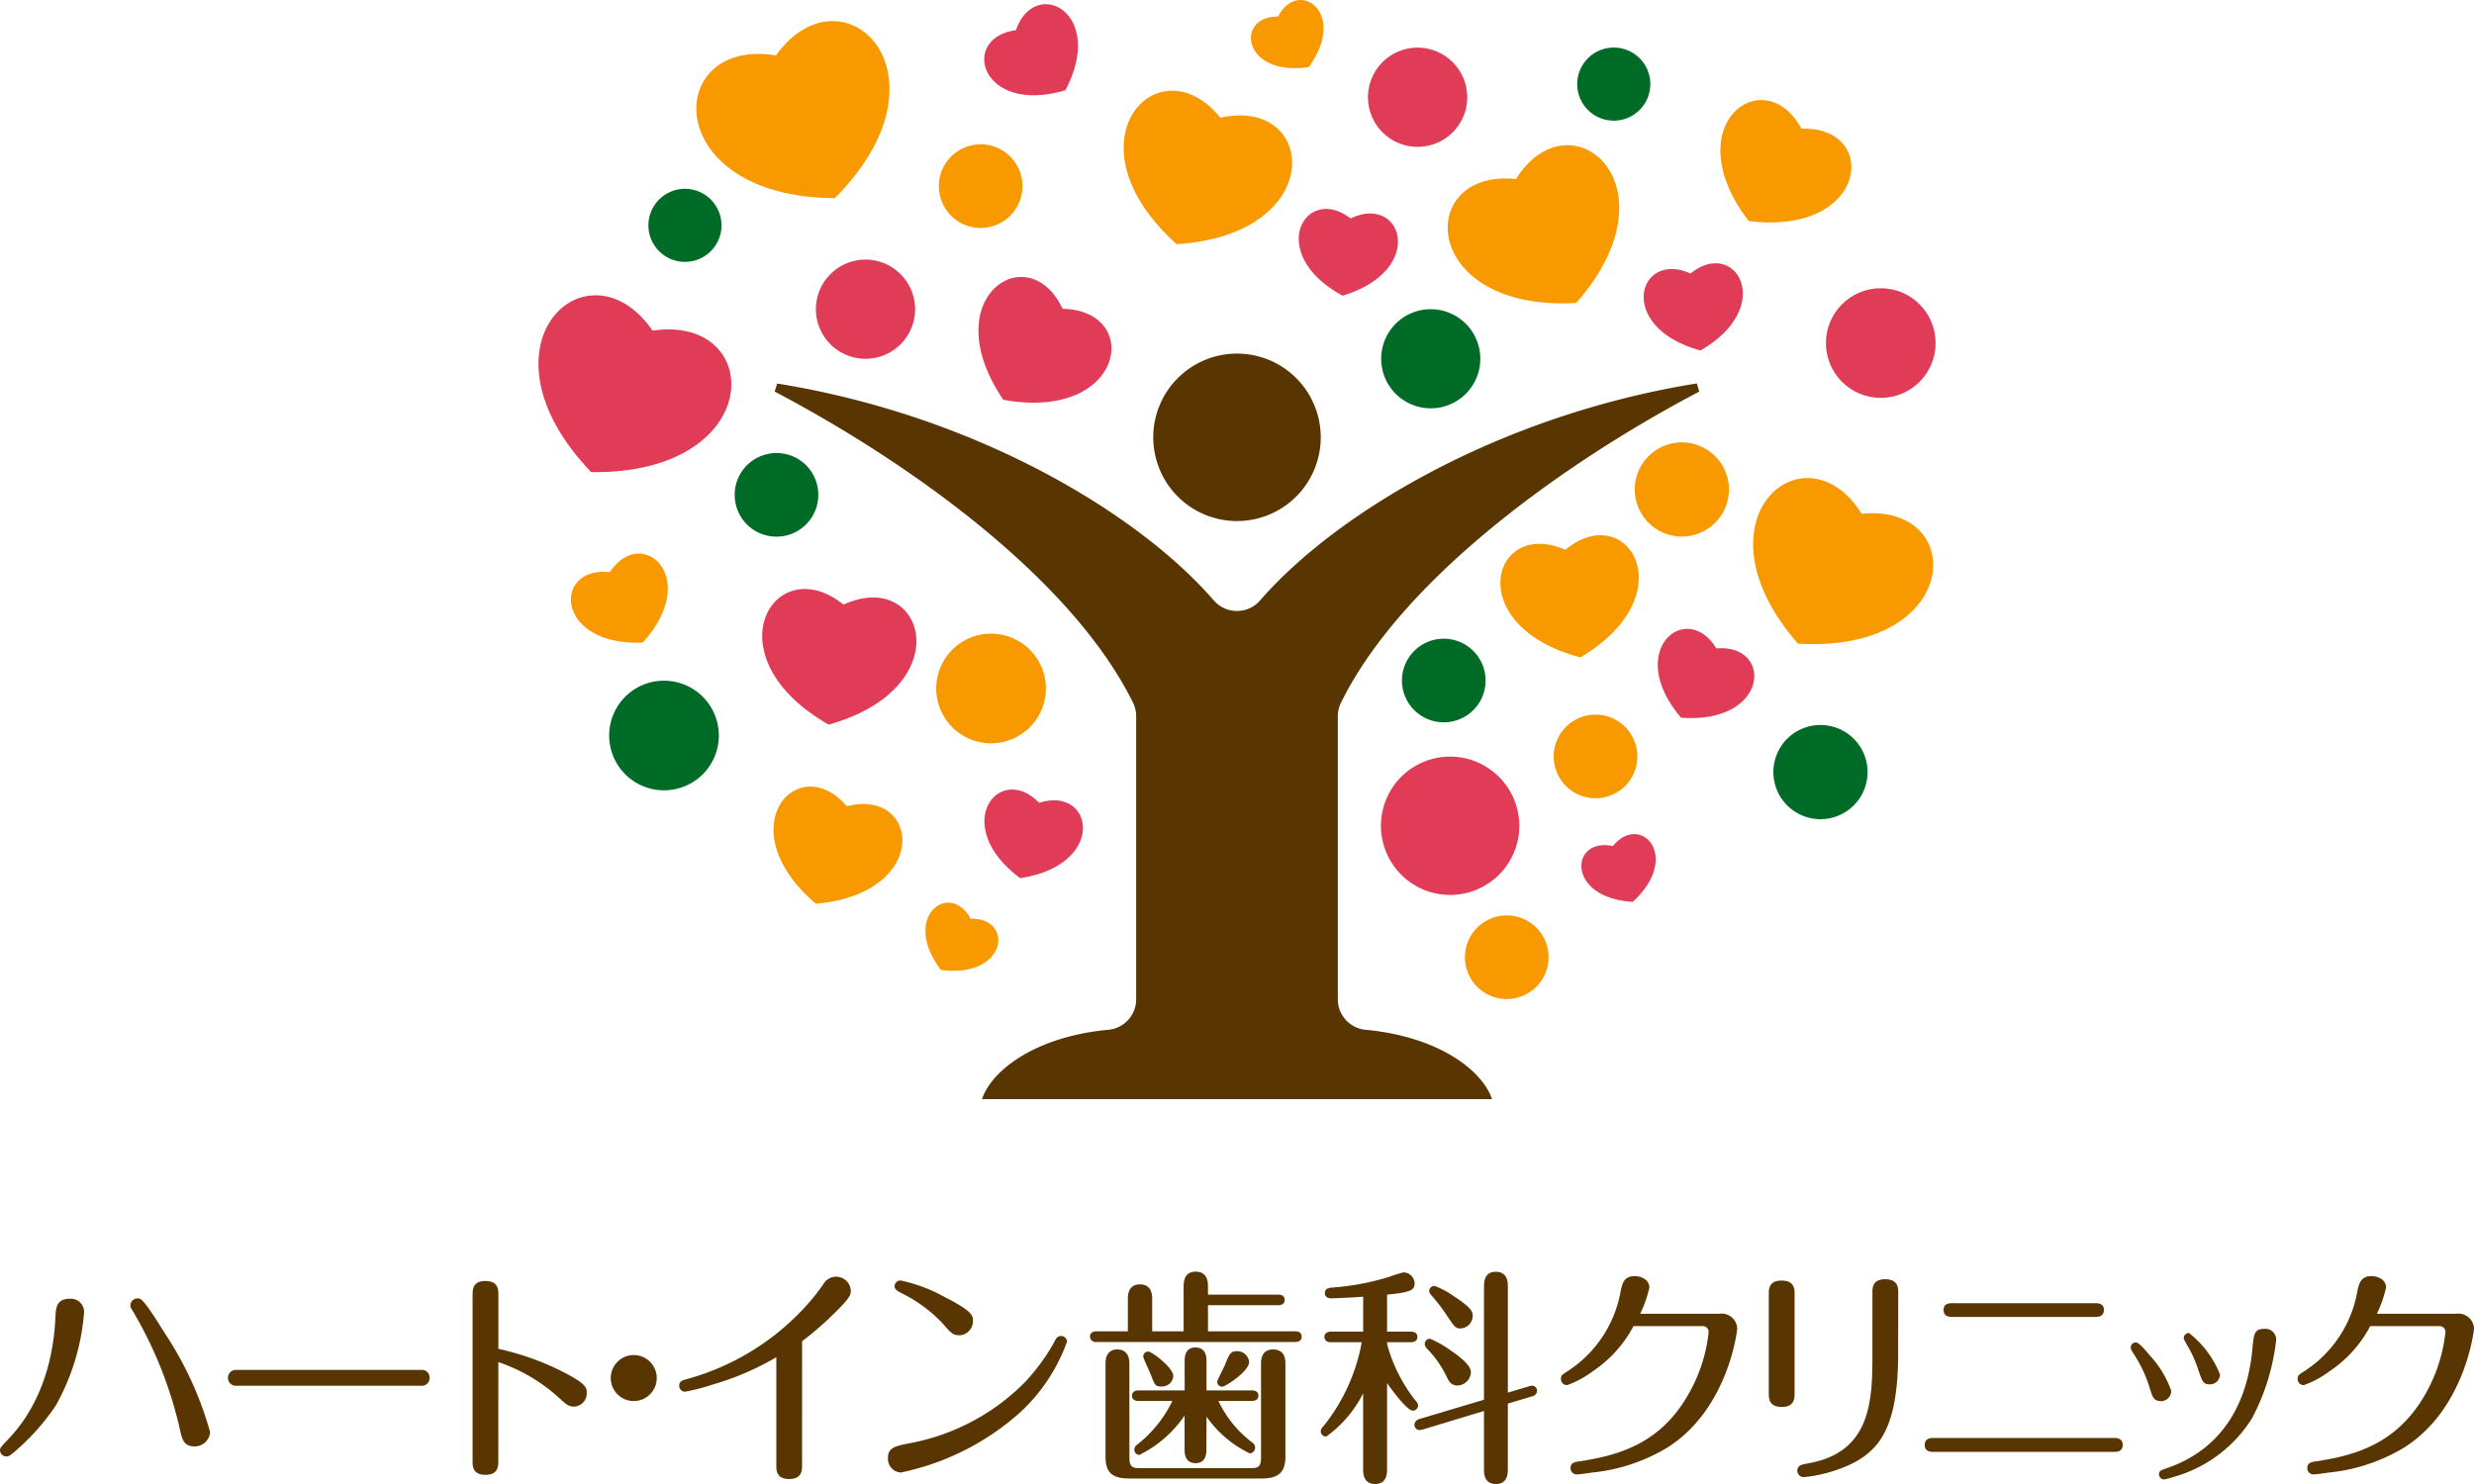 <svg xmlns="http://www.w3.org/2000/svg" width="175" height="105" viewBox="0 0 175 105"><g><g transform="translate(38.091)"><path d="M93.595 36.352c-4.005-6.417-12.19.395-4.506 9.19 11.66.694 12.033-9.951 4.506-9.19zM21.813 57.046c-3.476-4.065-8.474 1.552-2.192 6.9 8.205-.738 7.355-8.221 2.192-6.9z" fill="#f99900"/><path d="M75.997 59.865c-3.014-.663-3.365 3.663 1.4 3.947 3.523-3.201.525-6.356-1.4-3.947z" fill="#e03b57"/><path d="M30.564 65.005c-1.446-2.722-4.976-.178-2.1 3.626 4.727.613 5.189-3.723 2.1-3.626zM52.318 1.17c-3.081-.038-2.544 4.274 2.164 3.58 2.812-3.856-.769-6.333-2.164-3.58zm37.018 7.937c-2.642-4.879-8.946-.261-3.731 6.535 8.502 1.044 9.265-6.736 3.731-6.535zM16.793 3.922c-7.945-1.328-8.273 10.019 4.163 10.1 8.78-8.824.536-16.65-4.163-10.1z" fill="#f99900"/><path d="M8.069 23.394c-4.58-6.632-12.95 1.036-4.342 10.011 12.448.157 12.32-11.195 4.342-10.011z" fill="#e03b57"/><path d="M48.238 8.331c-4.4-5.439-11.138 1.73-3.1 8.944 10.762-.678 9.919-10.488 3.1-8.944z" fill="#f99900"/><path d="M21.575 42.781c-4.909-3.969-9.512 3.649-1.052 8.49 9.377-2.633 6.789-11.145 1.052-8.49zM35.413 56.8c-2.828-2.917-6.363 1.574-1.351 5.335 6.193-.934 5.223-6.566 1.351-5.335zm22.03-41.345c-3.209-2.484-6.066 2.478-.568 5.468 6.006-1.812 4.223-7.243.568-5.468zM33.772 2.132c-4.028.536-2.507 6.05 3.5 4.251 2.923-5.534-2.187-8.093-3.5-4.251z" fill="#e03b57"/><path d="M5.043 40.485c-4.036-.477-3.932 5.237 2.327 4.983 4.215-4.636-.104-8.385-2.327-4.983z" fill="#f99900"/><path d="M81.488 19.35c-3.709-1.678-5.342 3.8.708 5.453 5.416-3.147 2.432-8.026-.708-5.453zm1.827 26.525c-2.1-3.469-6.549.134-2.5 4.908 6.252.467 6.552-5.249 2.5-4.908zM37.07 21.849c-2.4-5.155-9.108-.806-4.193 6.439 8.616 1.558 9.869-6.334 4.193-6.439z" fill="#e03b57"/><path d="M72.632 38.903c-5.185-2.3-7.4 5.372 1.067 7.61 7.527-4.469 3.29-11.243-1.067-7.61zm-3.491-26.237c-7.169-.754-6.841 9.392 4.26 8.774 7.347-8.349-.426-14.869-4.26-8.774z" fill="#f99900"/><path d="M19.793 35.016a2.958 2.958 0 11-2.955-2.961 2.952 2.952 0 012.955 2.961z" fill="#006a27"/><path d="M77.727 53.518a2.958 2.958 0 11-2.954-2.954 2.958 2.958 0 012.954 2.954z" fill="#f99900"/><path d="M12.945 15.947a2.585 2.585 0 11-2.59-2.588 2.59 2.59 0 012.59 2.588zm65.7-9.999a2.585 2.585 0 11-2.581-2.582 2.583 2.583 0 012.581 2.582z" fill="#006a27"/><path d="M84.207 34.636a3.331 3.331 0 11-3.334-3.335 3.334 3.334 0 013.334 3.335z" fill="#f99900"/><path d="M94.012 54.633a3.331 3.331 0 11-3.327-3.335 3.325 3.325 0 013.327 3.335z" fill="#006a27"/><path d="M34.234 13.173a2.958 2.958 0 11-2.961-2.961 2.958 2.958 0 012.961 2.961z" fill="#f99900"/><path d="M66.993 48.153a2.958 2.958 0 11-2.955-2.961 2.958 2.958 0 012.955 2.961z" fill="#006a27"/><path d="M71.447 67.724a2.958 2.958 0 11-2.954-2.954 2.953 2.953 0 012.954 2.954zM35.891 48.706a3.879 3.879 0 11-3.879-3.872 3.881 3.881 0 013.879 3.872z" fill="#f99900"/><path d="M12.757 52.04a3.879 3.879 0 11-3.879-3.879 3.886 3.886 0 013.879 3.879z" fill="#006a27"/><circle cx="3.879" cy="3.879" r="3.879" transform="translate(91.066 20.394)" fill="#e03b57"/><path d="M69.379 58.42a4.894 4.894 0 11-4.894-4.887 4.906 4.906 0 014.894 4.887z" fill="#e03b57"/><path d="M66.62 25.392a3.506 3.506 0 11-3.514-3.514 3.509 3.509 0 013.514 3.514z" fill="#006a27"/><path d="M26.64 21.868a3.509 3.509 0 11-3.513-3.5 3.519 3.519 0 013.513 3.5zM65.694 6.876A3.51 3.51 0 1162.18 3.37a3.519 3.519 0 013.514 3.506z" fill="#e03b57"/><g><g><path d="M55.333 30.943a5.924 5.924 0 11-5.924-5.924 5.922 5.922 0 015.924 5.924z" fill="#593502"/></g><path d="M31.37 77.77c.672-2.022 3.76-4.424 8.938-4.909a2.165 2.165 0 001.97-2.156v-20.03a2.244 2.244 0 00-.224-.955c-4.268-8.669-15.591-16.883-25.349-22.015l.178-.568c14.115 2.268 25.6 9.236 30.885 15.346a2.153 2.153 0 001.641.746 2.149 2.149 0 001.633-.746c5.3-6.11 16.786-13.078 30.893-15.354l.172.576c-9.75 5.132-21.083 13.346-25.342 22.015a2.121 2.121 0 00-.224.955v20.03a2.164 2.164 0 001.962 2.156c5.184.485 8.273 2.888 8.944 4.909z" fill="#593502"/></g></g><g fill="#593502"><path d="M5.946 92.885a16.052 16.052 0 01-2 6.565 16.233 16.233 0 01-2.984 3.327c-.261.209-.358.276-.522.276a.454.454 0 01-.439-.454c0-.143.052-.209.536-.717.7-.746 3.119-3.3 3.38-8.608.029-.732.068-1.38 1.022-1.38a.933.933 0 011.007.991zm6.773 8.221a28.946 28.946 0 00-3.3-8.3c-.141-.238-.194-.306-.194-.454a.507.507 0 01.522-.485c.209 0 .388 0 1.879 2.418a24.628 24.628 0 013.238 7.05 1.1 1.1 0 01-1.073 1.007c-.795-.004-.905-.474-1.072-1.236zm17.069-4.177a.539.539 0 01.6.551.551.551 0 01-.62.568H16.747a.562.562 0 11-.015-1.119zm5.461 6.452c0 .336 0 .97-.91.97s-.91-.62-.91-.955v-11.78c0-.344 0-.978.9-.978.924 0 .924.619.924.963v3.835a19.269 19.269 0 014.4 1.544c1.821.909 1.85 1.2 1.85 1.574a.937.937 0 01-.895.97c-.387 0-.6-.195-1.007-.568a12.134 12.134 0 00-4.349-2.581zm11.207-5.885a1.627 1.627 0 11-1.626-1.62 1.63 1.63 0 011.626 1.62zm10.278 6.204c0 .306 0 .947-.91.947s-.91-.619-.91-.963V96.03a19.583 19.583 0 01-4.446 1.917 14.825 14.825 0 01-2.014.523.418.418 0 01-.41-.425c0-.321.261-.388.47-.448a17.7 17.7 0 008.416-5.1 14.372 14.372 0 001.313-1.641 1.039 1.039 0 011.939.456c0 .275 0 .47-1.156 1.6a22.2 22.2 0 01-2.29 1.985zm7.467-1.557a15.457 15.457 0 008.288-4.334 14.45 14.45 0 002.1-2.88c.1-.209.193-.4.47-.4a.414.414 0 01.418.4 12.629 12.629 0 01-3.394 5.074 18.2 18.2 0 01-8.362 4.185.97.97 0 01-.91-1.038c-.004-.715.518-.828 1.39-1.007zm2.455-8.527a10.016 10.016 0 00-2.938-2.142c-.262-.149-.44-.246-.44-.477a.423.423 0 01.41-.4 11.014 11.014 0 013.1 1.156c1.97 1.007 2.036 1.3 2.036 1.716a1 1 0 01-.932 1.007c-.49-.002-.617-.143-1.236-.86zm13.123.582v-2.3c0-.485.149-1.022.858-1.022.731 0 .864.567.864 1.022v2.3h2.223v-3.149c0-.342.031-1.073.858-1.073.866 0 .866.812.866 1.073v.553h4.968c.149 0 .456.029.456.373 0 .328-.292.373-.456.373h-4.968v1.85h6.17c.164 0 .454.037.454.381 0 .306-.276.373-.454.373H77.556a.4.4 0 01-.456-.373c0-.328.292-.381.456-.381zm.112 8.923c0 .611.149.761.746.761h7.817c.6 0 .746-.15.746-.761v-6.648c0-.418.127-.992.843-.992.686 0 .881.454.881.992v6.61c0 1.238-.672 1.529-1.724 1.529h-9.3c-1.2 0-1.7-.4-1.7-1.529v-6.626c0-.536.224-.977.829-.977s.858.425.858.977zm5.445-.589c0 .246 0 .992-.769.992s-.775-.731-.775-.992v-2.372a8.313 8.313 0 01-3.2 2.782.376.376 0 01-.358-.373.458.458 0 01.209-.358 8.785 8.785 0 002.487-3.088h-2.4c-.164 0-.456-.044-.456-.373s.313-.373.456-.373h3.267v-2.043c0-.261 0-.992.746-.992.8 0 .8.716.8.992v2.043h3.215c.164 0 .456.052.456.373s-.313.373-.456.373h-2.372a7.884 7.884 0 002.372 2.925.439.439 0 01.224.373.4.4 0 01-.388.41 7.922 7.922 0 01-3.051-2.6zm-2.343-5.177a.8.8 0 01-.843.746c-.388 0-.455-.052-.731-.8-.083-.209-.553-1.216-.553-1.314a.357.357 0 01.358-.358c.264.001 1.77 1.157 1.77 1.725zm5.364-.993c0 .665-1.678 1.753-1.9 1.753a.35.35 0 01-.358-.343c0-.112.47-1.007.551-1.2.329-.843.441-.969.829-.969a.851.851 0 01.879.758zm9.758 7.549c0 .313 0 1.089-.843 1.089s-.85-.76-.85-1.089v-5.327a8.416 8.416 0 01-2.611 3.06.382.382 0 01-.387-.373.472.472 0 01.178-.344 13.244 13.244 0 002.723-5.96h-2.193c-.157 0-.447-.052-.447-.373s.306-.373.447-.373h2.291v-2.47c-.843.06-2.044.112-2.268.112s-.44-.1-.44-.373c0-.328.305-.373.5-.388a18.039 18.039 0 004.081-.768 8.02 8.02 0 01.992-.306.8.8 0 01.775.775c0 .508-.335.634-1.947.8v2.619h1.686c.164 0 .456.045.456.373s-.306.373-.456.373h-1.686v.126a11.029 11.029 0 002.045 4.044.466.466 0 01.149.3.379.379 0 01-.373.373c-.41 0-1.544-1.544-1.821-1.954zm8.542.023c0 .29 0 1.066-.843 1.066s-.843-.76-.843-1.066v-4.1l-4.342 1.313a1.3 1.3 0 01-.239.037.374.374 0 01-.342-.373.47.47 0 01.358-.41l4.566-1.365v-7.991c0-.29 0-1.059.828-1.059.858 0 .858.754.858 1.059v7.49l1.515-.455a1.354 1.354 0 01.223-.037.358.358 0 01.329.358.419.419 0 01-.343.395l-1.724.516zm-4.044-8.385c.537.373 1.432 1.007 1.432 1.544a.986.986 0 01-.932.94c-.4 0-.6-.224-.761-.582a7.543 7.543 0 00-1.446-2.066.519.519 0 01-.127-.292.378.378 0 01.373-.373 7.345 7.345 0 011.461.829zm.224-3.835c1.223.8 1.336 1.075 1.336 1.38a.9.9 0 01-.858.9c-.342 0-.41-.068-1.007-.978a14.364 14.364 0 00-1.089-1.409.354.354 0 01.261-.619 5.722 5.722 0 011.357.726zm18.793 1.239a1.1 1.1 0 011.253 1.052c0 .134-.634 5.7-4.939 8.415a12.735 12.735 0 01-5.312 1.768c-.209.037-.955.134-1.1.134a.439.439 0 01-.439-.439c0-.388.261-.441.731-.5 2.618-.41 5.542-1.208 7.519-4.581a11.171 11.171 0 001.514-4.506.41.41 0 00-.4-.47h-4.908a8.794 8.794 0 01-2.843 3.17 6.941 6.941 0 01-1.85 1.007.427.427 0 01-.441-.439c0-.247.083-.292.456-.537a8.481 8.481 0 003.781-5.752c.112-.485.247-.984.978-.984.418 0 1.038.224 1.038.812a8.428 8.428 0 01-.649 1.851zm5.312 5.617c0 .342 0 .977-.9.977-.926 0-.926-.619-.926-.963v-7c0-.358 0-.977.9-.977.926 0 .926.619.926.963zm7.326-2.857c0 5.214-1.268 6.922-3.477 7.945a10.262 10.262 0 01-3.2.858.458.458 0 01-.456-.456c0-.388.328-.441.769-.522 4.446-.775 4.543-4.431 4.543-7.714V91.49c0-.358 0-.977.9-.977.926 0 .926.619.926.961zm15.271 6.028c.172 0 .611.015.611.485 0 .5-.418.5-.611.5h-12.772c-.18 0-.62 0-.62-.485s.425-.5.62-.5zm-1.351-9.534c.195 0 .634 0 .634.47 0 .5-.439.5-.634.5H138.1c-.178 0-.619 0-.619-.485s.425-.484.619-.484zm3.895 6.071a9.439 9.439 0 00-1.187-2.536c-.126-.209-.178-.292-.178-.4a.362.362 0 01.373-.359c.215 0 .752.649 1.007.955a7.091 7.091 0 011.484 2.47.725.725 0 01-.732.731c-.506-.018-.589-.294-.767-.861zm8.923-3.476a15.459 15.459 0 01-1.693 5.521 9.578 9.578 0 01-5.619 4.193 4.018 4.018 0 01-.619.164.374.374 0 01-.358-.359c0-.261.149-.29.551-.439 2-.68 5.521-2.567 6.058-8.46.1-1.059.135-1.4.866-1.4a.757.757 0 01.814.78zm-5.507 2.126a8.377 8.377 0 00-.8-1.768c-.193-.358-.23-.4-.23-.507a.358.358 0 01.373-.336 7.019 7.019 0 012.193 2.939.718.718 0 01-.663.694c-.522 0-.566-.126-.873-1.021zm18.254-3.975a1.1 1.1 0 011.246 1.052c0 .134-.634 5.7-4.939 8.415a12.74 12.74 0 01-5.312 1.768c-.209.037-.955.134-1.1.134a.44.44 0 01-.44-.439c0-.388.261-.441.731-.5 2.619-.41 5.544-1.208 7.527-4.581a11.242 11.242 0 001.508-4.506.411.411 0 00-.4-.47h-4.914a8.653 8.653 0 01-2.842 3.17 6.96 6.96 0 01-1.85 1.007.427.427 0 01-.441-.439c0-.247.081-.292.455-.537a8.456 8.456 0 003.783-5.752c.12-.485.246-.984.978-.984.425 0 1.036.224 1.036.812a8.428 8.428 0 01-.649 1.851z"/></g></g></svg>